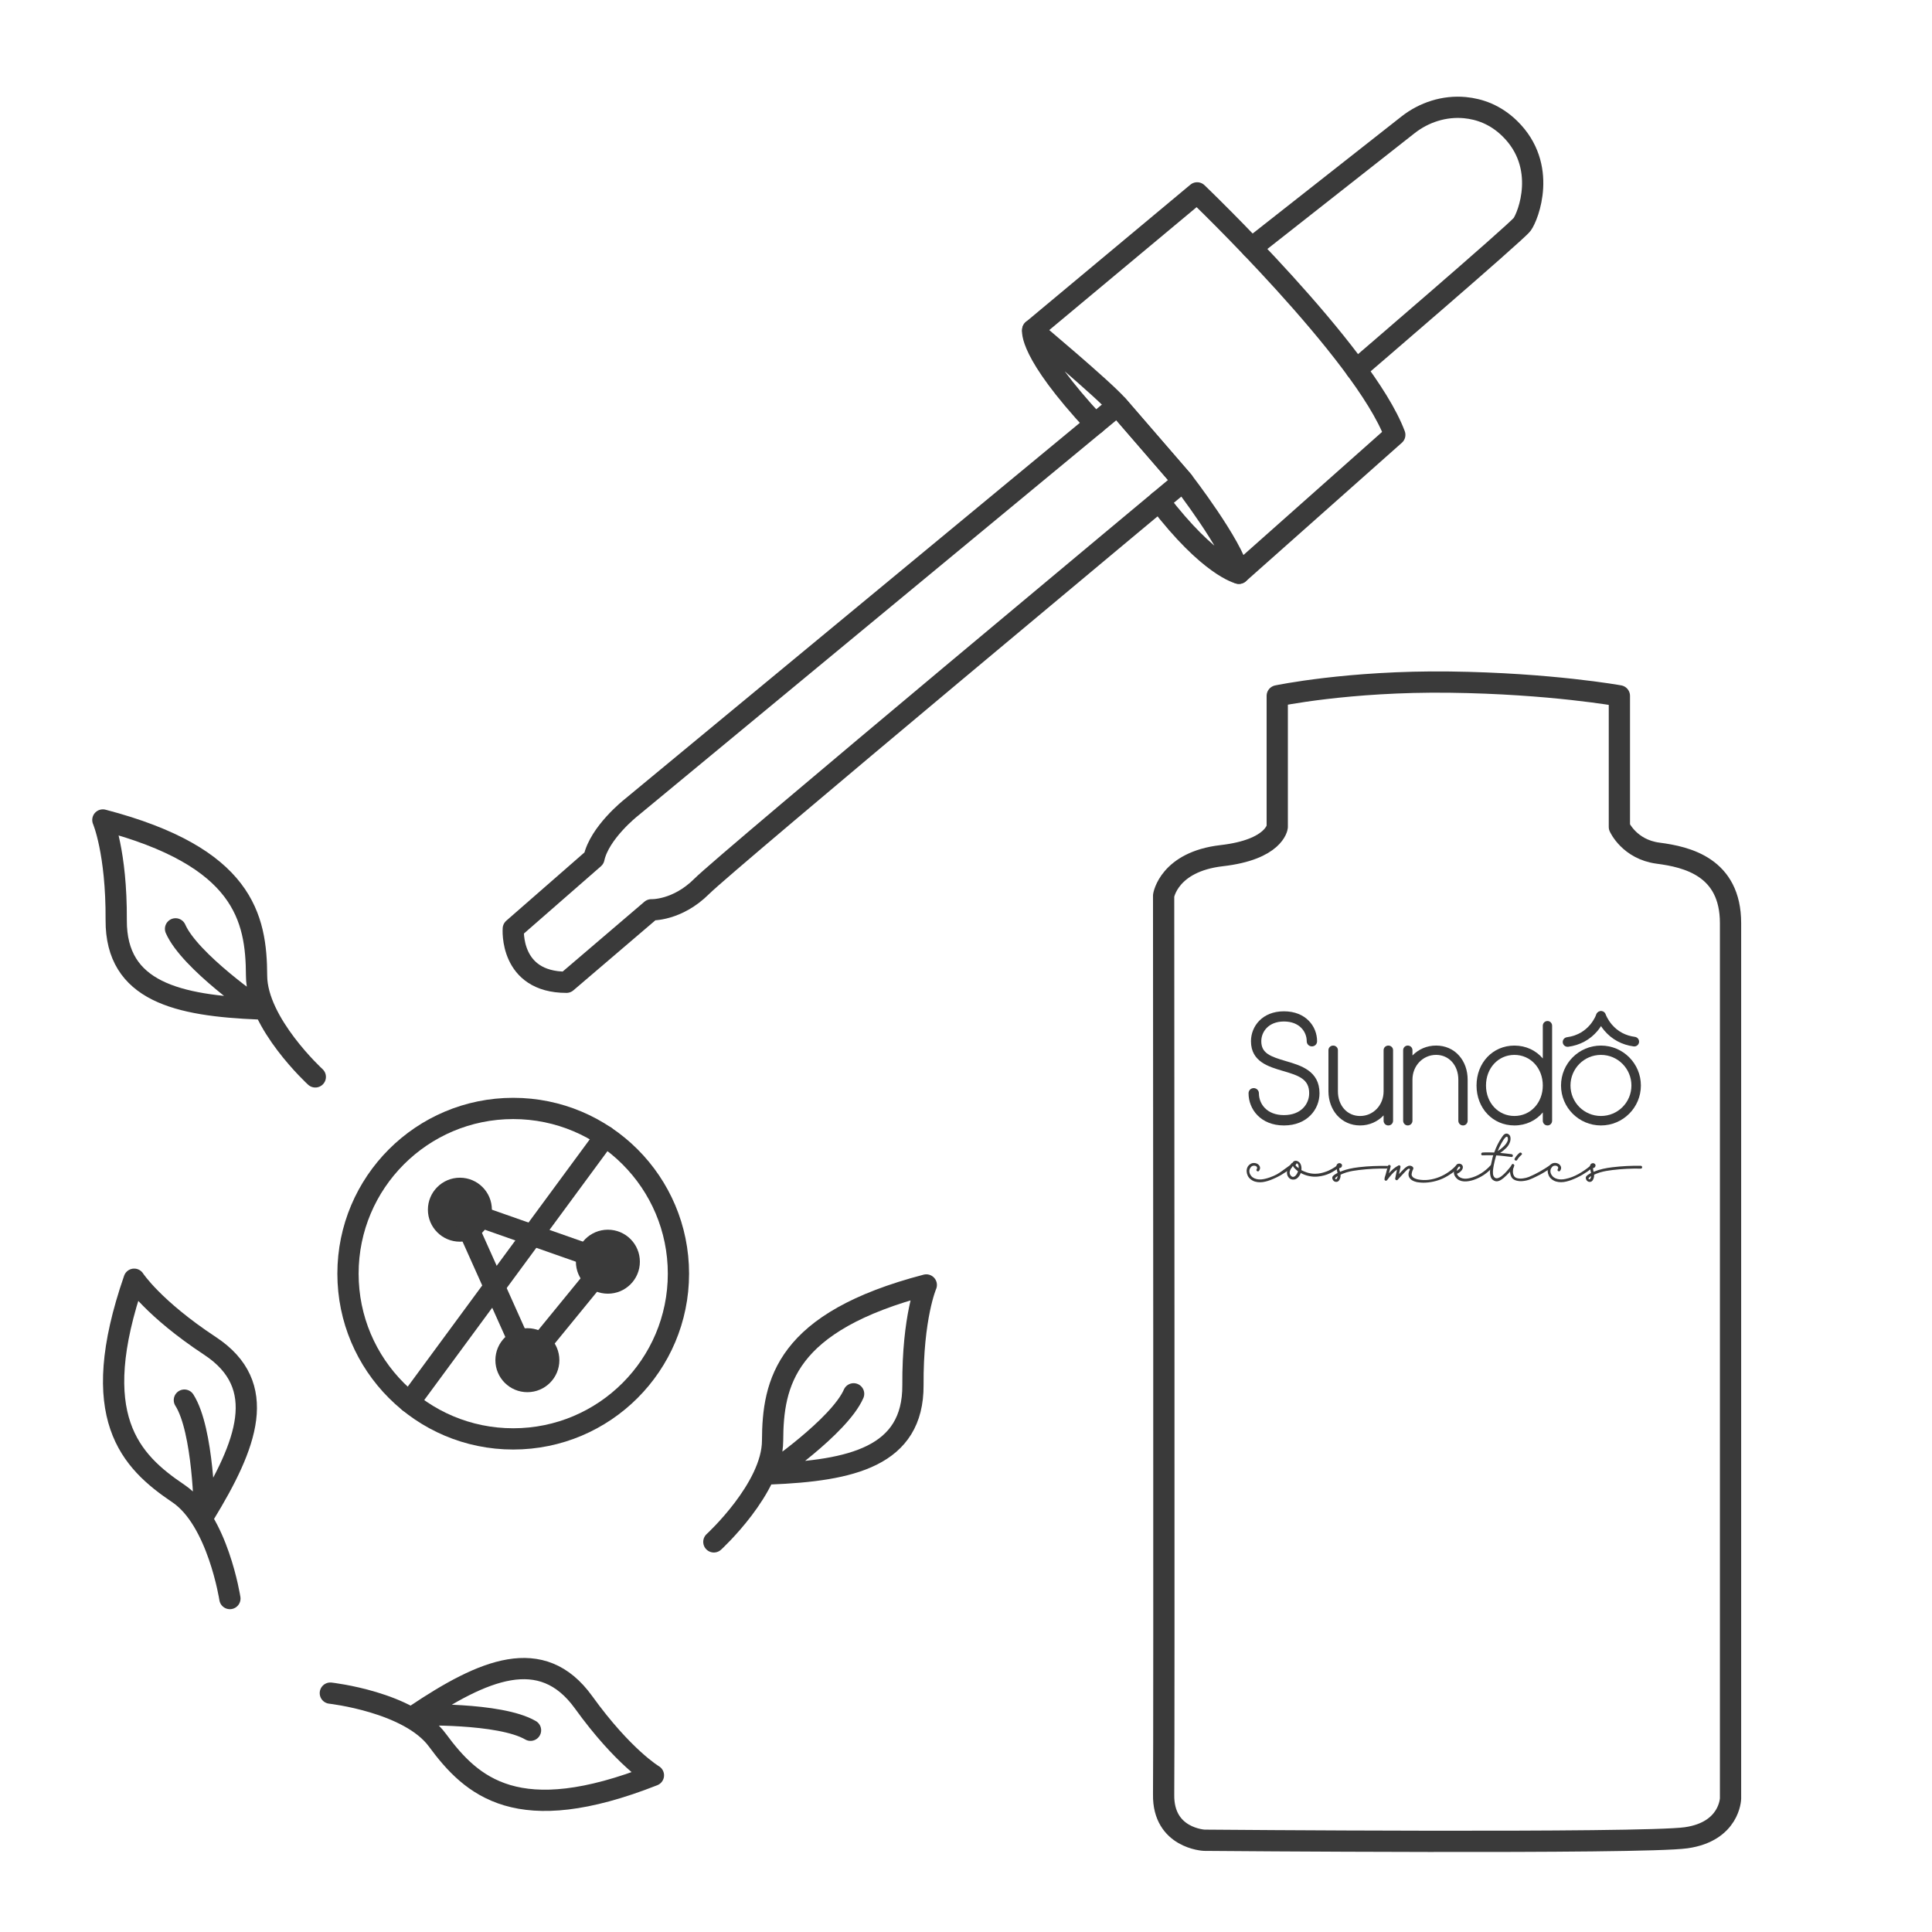 <?xml version="1.0" encoding="utf-8"?>
<!-- Generator: Adobe Illustrator 23.1.0, SVG Export Plug-In . SVG Version: 6.00 Build 0)  -->
<svg version="1.1" id="Capa_1" xmlns="http://www.w3.org/2000/svg" xmlns:xlink="http://www.w3.org/1999/xlink" x="0px" y="0px"
	 viewBox="0 0 1000 1000" style="enable-background:new 0 0 1000 1000;" xml:space="preserve">
<style type="text/css">
	.st0{fill:#F0C7C8;}
	.st1{fill:#B3D5CE;}
	.st2{fill:#FBF3ED;}
	.st3{fill:#F4E384;}
	.st4{fill:#CCDCF2;}
	.st5{fill:#9DBFB7;}
	.st6{fill:none;stroke:#3A3A3A;stroke-width:11;stroke-linecap:round;stroke-linejoin:round;stroke-miterlimit:10;}
	.st7{fill:#3A3A3A;}
	.st8{fill:#393939;}
	.st9{fill:#FFFFFF;}
	.st10{opacity:0.1;}
	.st11{fill:#514D4C;}
	.st12{fill:none;stroke:#FFFFFF;stroke-width:0.25;stroke-miterlimit:10;}
	.st13{fill:#D8C461;}
	.st14{fill:#FFE1CE;}
	.st15{opacity:0.3;}
	.st16{fill:#664A3B;}
	.st17{fill:#FFE8DB;}
	.st18{opacity:0.5;}
	.st19{fill:#B69474;}
	.st20{fill:#FFF1E3;}
	.st21{opacity:0.15;}
	.st22{fill:#F4E69F;}
	.st23{fill:#332835;}
	.st24{fill:#F2DACE;}
	.st25{fill:#A6C0E0;}
	.st26{opacity:0.29;}
	.st27{fill:#514E4A;}
	.st28{fill:#99837A;}
	.st29{fill:#281C2B;}
	.st30{opacity:0.49;}
	.st31{fill:#AA4D53;}
	.st32{fill:#5B2B31;}
	.st33{fill:#E2E2E2;}
	.st34{fill:#B3C9E5;}
	.st35{fill:#FE6383;}
	.st36{fill:#A81B43;}
	.st37{fill:#E4EDF9;}
	.st38{fill:#8DACCE;}
	.st39{fill:#BD2146;}
	.st40{fill:#E2CD61;}
	.st41{fill:#D1B43B;}
	.st42{fill:#0DB0B5;}
	.st43{fill:#096B6B;}
	.st44{fill:#FFF1AE;}
	.st45{fill:#0B8087;}
	.st46{fill:#E5B1B5;}
	.st47{fill:#D18F97;}
	.st48{fill:#F9DCDE;}
	.st49{fill:#E4B0B3;}
	.st50{fill:#E4B0B3;stroke:#E3AFB3;stroke-miterlimit:10;}
	.st51{opacity:0.19;}
	.st52{fill:#EFA777;}
	.st53{fill:#3B323D;}
	.st54{opacity:0.38;}
	.st55{fill:#D6538D;}
	.st56{fill:#995B3F;}
	.st57{fill:#E0BDB6;}
	.st58{fill:none;stroke:#E0BDB6;stroke-width:6;stroke-linecap:round;stroke-miterlimit:10;}
	.st59{fill:#DBA071;}
	.st60{opacity:0.1;fill:#99837A;}
	.st61{opacity:0.03;fill:#99837A;}
	.st62{fill:#EAD468;}
	.st63{fill:#E5AEB3;}
	.st64{fill:#D4E3F4;}
</style>
<g>
	<path class="st6" d="M369.49,798.07c0,0,30.3-27.74,30.4-52.34c0.13-29.94,6.48-61.56,79.56-80.64c0,0-7.12,16.46-6.91,51.84
		c0.21,37.08-31.97,44.27-74.03,45.96c0,0,35.88-24.51,43.32-41.45"/>
	<path class="st6" d="M118.99,827.41c0,0-6.25-40.6-26.65-54.35c-24.83-16.73-47.6-39.57-22.9-110.94c0,0,9.74,15.06,39.28,34.53
		c30.96,20.41,19.07,51.17-2.87,87.09c0,0-0.46-43.45-10.42-59.04"/>
	<path class="st6" d="M170.98,876.36c0,0,40.83,4.53,55.42,24.34c17.76,24.1,41.54,45.89,111.81,18.2c0,0-15.46-9.1-36.15-37.79
		c-21.69-30.07-51.93-16.9-86.89,6.54c0,0,43.43-1.37,59.43,7.93"/>
	<path class="st6" d="M163.2,557.4c0,0-30.3-27.74-30.4-52.34c-0.13-29.94-6.48-61.56-79.56-80.64c0,0,7.12,16.46,6.91,51.84
		c-0.21,37.08,31.97,44.27,74.03,45.96c0,0-35.88-24.51-43.32-41.45"/>
	<path class="st6" d="M661.1,428.03v-67.86c0,0,36.84-7.76,89.19-7.11c52.35,0.65,87.9,7.11,87.9,7.11v67.86
		c0,0,5.17,11.63,20.04,13.57c14.87,1.94,37.49,7.11,37.49,36.19s0,453.08,0,453.08s-0.32,17.12-22.94,20.35
		c-22.62,3.23-249.48,1.29-249.48,1.29s-21.33-0.97-21.01-23.59c0.32-22.62,0-465.35,0-465.35s2.67-17.53,30.06-20.68
		C659.73,439.74,661.1,428.03,661.1,428.03z"/>
	<g>
		<path class="st6" d="M578.43,209.86L326.41,418.24c0,0-16.12,12.76-18.98,25.99l-41.75,36.47c0,0-2.14,27.72,27.53,27.72
			l43.91-37.51c0,0,13.38,0.59,26.16-12.2S612.36,249.1,612.36,249.1L578.43,209.86z"/>
		<path class="st6" d="M599.97,259.42c26.05,34,41.27,37.3,41.27,37.3c-3.31-14.55-28.88-47.62-28.88-47.62
			s-26.79-30.99-33.93-39.25s-43.9-39.03-43.9-39.03s-2.65,11.02,32.34,48.59"/>
		<path class="st6" d="M534.53,170.83l85.11-71c0,0,86.21,82.46,102.3,125.24l-80.7,71.66"/>
		<path class="st6" d="M647.85,128.28l80.88-63.61c8.36-6.58,18.91-9.96,29.5-8.96c7.48,0.71,15.79,3.55,23.23,10.83
			c19.84,19.4,9.48,45.42,6.39,49.61c-3.09,4.19-85.83,75.17-85.83,75.17"/>
	</g>
	<g>
		<circle class="st6" cx="265.64" cy="659.25" r="85.52"/>
		<line class="st6" x1="313.22" y1="588.19" x2="211.93" y2="725.79"/>
		<circle class="st7" cx="238.04" cy="626.14" r="16.56"/>
		<circle class="st7" cx="272.97" cy="704.03" r="16.56"/>
		<circle class="st7" cx="314.64" cy="653.05" r="16.56"/>
		<polygon class="st6" points="238.04,626.14 272.97,704.03 314.64,653.05 		"/>
	</g>
	<g>
		<g>
			<g>
				<path class="st7" d="M664.58,582.53c-12.05,0-18.33-8.37-18.33-16.65c0-1.51,1.17-2.68,2.68-2.68c1.42,0,2.68,1.17,2.68,2.68
					c0,5.44,4.02,11.3,12.97,11.3s13.05-5.86,13.05-11.3c0-7.28-5.19-9.12-13.56-11.55c-7.36-2.18-16.57-4.77-16.57-15.4
					c0-7.7,5.86-15.48,17.07-15.48c11.3,0,17.15,7.78,17.15,15.48c0,1.51-1.17,2.68-2.68,2.68s-2.68-1.17-2.68-2.68
					c0-4.85-3.68-10.21-11.8-10.21c-8.03,0-11.72,5.36-11.72,10.21c0,6.28,4.77,7.95,12.72,10.29c7.7,2.26,17.41,5.02,17.41,16.65
					C682.99,574.16,676.63,582.53,664.58,582.53z"/>
				<path class="st7" d="M721.05,543.56v36.52c0,1.38-1.07,2.45-2.45,2.45c-1.38,0-2.45-1.07-2.45-2.45v-2.76
					c-3.06,3.22-7.35,5.21-12.17,5.21c-4.75,0-8.96-1.92-11.94-5.28c-2.83-3.22-4.44-7.66-4.44-12.4v-21.29
					c0-1.3,1.07-2.37,2.45-2.37c1.38,0,2.45,1.07,2.45,2.37v21.29c0,7.43,4.82,12.79,11.48,12.79c6.81,0,12.17-5.59,12.17-12.79
					v-0.31c0-0.07,0-0.15,0-0.23v-20.75c0-1.3,1.07-2.37,2.45-2.37C719.98,541.18,721.05,542.26,721.05,543.56z"/>
				<path class="st7" d="M759.65,558.79v21.29c0,1.38-1.07,2.45-2.37,2.45c-1.38,0-2.45-1.07-2.45-2.45v-21.29
					c0-7.35-4.82-12.79-11.49-12.79c-6.89,0-12.25,5.67-12.25,12.79v0.38c0,0.08,0,0.15,0,0.23v20.67c0,1.38-1.07,2.45-2.45,2.45
					c-1.3,0-2.37-1.07-2.37-2.45v-36.52c0-1.3,1.07-2.37,2.37-2.37c1.38,0,2.45,1.07,2.45,2.37v2.76c3.14-3.22,7.43-5.13,12.25-5.13
					c4.67,0,8.96,1.84,11.94,5.28C758.12,549.68,759.65,554.05,759.65,558.79z"/>
				<path class="st7" d="M803.37,530.92v49.16c0,1.38-1.07,2.45-2.37,2.45c-1.38,0-2.45-1.07-2.45-2.45v-4.29
					c-3.52,4.21-8.73,6.74-14.7,6.74c-11.18,0-19.6-8.88-19.6-20.67s8.42-20.67,19.6-20.67c5.97,0,11.18,2.52,14.7,6.66v-16.92
					c0-1.38,1.07-2.45,2.45-2.45C802.3,528.47,803.37,529.55,803.37,530.92z M798.55,561.86c0-9.03-6.36-15.85-14.7-15.85
					s-14.7,6.82-14.7,15.85c0,8.96,6.35,15.77,14.7,15.77S798.55,570.81,798.55,561.86z"/>
				<path class="st7" d="M828.65,582.53c-11.41,0-20.67-9.27-20.67-20.67c0-11.41,9.26-20.67,20.67-20.67s20.67,9.26,20.67,20.67
					C849.32,573.26,840.06,582.53,828.65,582.53z M828.65,546.01c-8.73,0-15.77,7.12-15.77,15.85c0,8.73,7.04,15.77,15.77,15.77
					s15.77-7.04,15.77-15.77C844.42,553.13,837.38,546.01,828.65,546.01z"/>
			</g>
			<path class="st7" d="M845.9,541.64c-0.11,0-0.22-0.01-0.33-0.02c-6.07-0.8-11.32-3.64-15.17-8.2c-2.9-3.44-4.01-6.7-4.05-6.84
				c-0.43-1.31,0.27-2.71,1.58-3.15c1.3-0.43,2.71,0.27,3.15,1.58c0.01,0.02,0.91,2.61,3.26,5.34c3.06,3.56,7.06,5.69,11.88,6.33
				c1.36,0.18,2.32,1.43,2.14,2.79C848.2,540.73,847.13,541.64,845.9,541.64z"/>
			<path class="st7" d="M811.36,541.82c-1.23,0-2.3-0.91-2.47-2.16c-0.18-1.36,0.78-2.61,2.14-2.79
				c11.65-1.54,15.11-11.57,15.14-11.67c0.43-1.31,1.84-2.01,3.15-1.58c1.31,0.43,2.01,1.84,1.58,3.15
				c-0.05,0.14-1.15,3.39-4.05,6.84c-3.85,4.56-9.09,7.4-15.16,8.2C811.58,541.81,811.47,541.82,811.36,541.82z"/>
		</g>
		<g>
			<path class="st7" d="M668.03,603.11c0.05,0.05,0.1,0.27,0.3,0.49c0.04,0.04,0.11,0.11,0.17,0.23c0.04,0.07,0.06,0.15,0.08,0.23
				c0.03,0.18-0.05,0.35-0.24,0.51c-1.65,1.32-3.36,2.5-5.13,3.53c-1.77,1.03-3.63,1.92-5.56,2.66c-0.84,0.32-1.72,0.6-2.64,0.82
				c-0.92,0.23-1.84,0.35-2.76,0.36c-0.92,0.02-1.81-0.11-2.69-0.36c-0.87-0.26-1.68-0.71-2.42-1.35c-0.58-0.48-1.03-1.08-1.35-1.79
				c-0.32-0.71-0.5-1.43-0.53-2.15c-0.03-0.73,0.1-1.43,0.41-2.1c0.31-0.68,0.81-1.24,1.52-1.69c0.58-0.39,1.23-0.56,1.96-0.53
				c0.73,0.03,1.35,0.23,1.89,0.58c0.53,0.36,0.9,0.83,1.09,1.43c0.19,0.6,0.05,1.27-0.44,2.01c-0.13,0.19-0.29,0.3-0.48,0.31
				c-0.19,0.02-0.36-0.02-0.51-0.1c-0.15-0.08-0.26-0.21-0.34-0.39c-0.08-0.18-0.06-0.36,0.07-0.56c0.23-0.32,0.31-0.62,0.24-0.9
				c-0.07-0.27-0.2-0.49-0.41-0.65c-0.21-0.16-0.47-0.27-0.77-0.31c-0.31-0.05-0.6-0.04-0.9,0.02c-0.52,0.1-0.94,0.39-1.26,0.87
				c-0.45,0.55-0.68,1.17-0.68,1.86c0,0.69,0.18,1.33,0.53,1.91c0.35,0.61,0.81,1.1,1.35,1.45c0.55,0.36,1.14,0.61,1.79,0.77
				c0.64,0.16,1.31,0.23,1.98,0.22c0.39-0.01,1.1-0.03,1.98-0.22c3.94-0.83,6.89-2.59,6.89-2.59
				C664.3,605.84,667.73,602.79,668.03,603.11z"/>
			<path class="st7" d="M680.74,607.54c2.1-0.01,3.82-0.52,4.72-0.8c1.6-0.49,2.51-0.95,3.75-1.6c1.11-0.58,2.23-1.34,3.36-2.27
				c0.16-0.16,0.34-0.23,0.53-0.19c0.19,0.03,0.35,0.11,0.48,0.24c0.13,0.13,0.21,0.28,0.24,0.46c0.03,0.18-0.05,0.35-0.24,0.51
				c-1.68,1.42-3.44,2.56-5.3,3.44c-1.86,0.87-3.9,1.42-6.12,1.65c-1.45,0.16-2.96,0.08-4.52-0.24c-1.57-0.32-3.02-0.85-4.38-1.6
				c-0.36,1-0.9,1.85-1.65,2.54c-0.74,0.69-1.63,0.98-2.66,0.85c-0.81-0.1-1.46-0.46-1.96-1.09c-0.5-0.63-0.78-1.33-0.85-2.1
				c-0.1-1.03,0.11-1.98,0.63-2.83c0.52-0.85,1.1-1.65,1.74-2.4c0.13-0.16,0.31-0.24,0.53-0.24c0.03-0.16,0.15-0.34,0.34-0.53
				c0.29-0.29,0.61-0.46,0.97-0.51c0.35-0.05,0.7-0.02,1.04,0.1c0.34,0.11,0.66,0.3,0.97,0.56c0.31,0.26,0.54,0.53,0.7,0.82
				c0.32,0.57,0.43,1.07,0.51,1.55c0.07,0.42,0.12,1.04,0.02,1.79C675.1,606.47,677.61,607.56,680.74,607.54z M670.75,605.34
				c-0.26-0.23-0.53-0.5-0.82-0.82c-0.29-0.32-0.53-0.66-0.73-1.02c-0.29,0.36-0.57,0.74-0.85,1.16c-0.27,0.42-0.49,0.85-0.65,1.28
				c-0.16,0.44-0.22,0.88-0.17,1.33c0.05,0.45,0.25,0.87,0.6,1.26c0.42,0.45,0.82,0.66,1.21,0.63c0.39-0.03,0.74-0.19,1.06-0.48
				c0.32-0.29,0.61-0.66,0.87-1.11c0.26-0.45,0.45-0.89,0.58-1.31c-0.19-0.16-0.39-0.31-0.58-0.46
				C671.09,605.66,670.91,605.5,670.75,605.34z M672.15,604.66c0.03-0.35,0.04-0.45,0.04-0.8c0-0.36-0.04-0.77-0.4-1.3
				c-0.42-0.61-0.67-0.45-1,0.11c-0.25,0.42-0.31,0.67,0.11,0.96"/>
			<path class="st7" d="M718.07,604.86c-4.9-0.1-9.77,0.15-14.61,0.73c-1.13,0.13-2.23,0.29-3.31,0.48
				c-1.08,0.19-2.17,0.45-3.27,0.77c-0.13,0.07-0.49,0.19-1.09,0.39c-0.6,0.19-1.23,0.45-1.91,0.77c0,0.19,0,0.38,0,0.56
				c0,0.18-0.02,0.36-0.05,0.56c-0.06,0.52-0.26,1.06-0.58,1.62c-0.32,0.56-0.77,0.9-1.35,0.99c-0.48,0.06-0.93-0.03-1.33-0.29
				c-0.4-0.26-0.68-0.61-0.85-1.06c-0.26-0.71-0.17-1.28,0.27-1.72c0.44-0.44,0.93-0.8,1.48-1.09l0.82-0.44
				c-0.06-0.35-0.14-0.7-0.22-1.04c-0.08-0.34-0.15-0.68-0.22-1.04c-0.04-0.15-0.08-0.33-0.1-0.53c-0.02-0.22-0.02-0.42,0-0.58
				c-0.02-0.1-0.12-0.83,0.39-1.38c0.29-0.32,0.65-0.43,0.77-0.46c0.12-0.03,0.37-0.09,0.68-0.03c0.22,0.05,0.43,0.15,0.63,0.32
				c0.39,0.32,0.5,0.74,0.34,1.26c-0.04,0.14-0.18,0.48-0.51,0.7c-0.35,0.23-0.58,0.12-0.75,0.27c-0.19,0.17-0.23,0.63,0.34,1.89
				c0.73-0.31,1.72-0.68,2.91-1.04c0.45-0.13,1.05-0.3,1.86-0.49c1.63-0.37,3.31-0.65,5.06-0.85c4.84-0.58,10.35-0.74,15.26-0.64
				 M691.18,610.22c0.16,0.19,0.34,0.17,0.47,0.11c0.13-0.06,0.24-0.19,0.34-0.36c0.1-0.18,0.18-0.38,0.24-0.6
				c0.07-0.23,0.11-0.44,0.15-0.63c-0.45,0.26-0.81,0.52-1.06,0.77C691.05,609.76,690.99,610.06,691.18,610.22z"/>
			<path class="st7" d="M751.31,607.37c-0.71,0.53-2.92,1.9-4.5,2.61c-1.58,0.71-3.23,1.25-4.94,1.62
				c-1.71,0.37-3.44,0.56-5.18,0.56c-0.74,0-1.52-0.06-2.35-0.17c-0.82-0.11-1.08-0.08-2.4-0.56c-2.95-1.12-2.88-3.35-2.88-3.35
				c-0.18-1.07,0.68-2.74,0.68-2.74c0.08-0.23-0.06-0.37-0.41-0.44c-0.23-0.03-0.5,0.1-0.82,0.39c-0.32,0.29-0.56,0.52-0.73,0.68
				c-0.74,0.74-1.47,1.52-2.18,2.32c-0.71,0.81-1.44,1.6-2.18,2.37c-0.26,0.26-0.55,0.29-0.87,0.1c-0.32-0.19-0.45-0.47-0.39-0.82
				l0.92-4.55c-1,0.71-1.9,1.52-2.71,2.44c-0.81,0.92-1.58,1.88-2.32,2.88c0,0.03-0.03,0.08-0.1,0.15
				c-0.16,0.16-0.33,0.25-0.51,0.27c-0.18,0.02-0.34-0.02-0.48-0.1s-0.25-0.19-0.31-0.34c-0.06-0.15-0.06-0.3,0-0.46
				c-0.03-0.35,0.04-0.77,0.22-1.26c0.18-0.48,0.3-0.85,0.36-1.11l1.16-4.35c0.07-0.23,0.19-0.38,0.36-0.46
				c0.18-0.08,0.35-0.1,0.53-0.05c0.18,0.05,0.32,0.15,0.44,0.31c0.11,0.16,0.14,0.36,0.07,0.58l-0.87,3.29
				c0,0.03-0.01,0.06-0.02,0.07c-0.02,0.02-0.02,0.04-0.02,0.07c0.71-0.84,1.47-1.6,2.27-2.27c0.81-0.68,1.69-1.27,2.66-1.79
				c0.29-0.16,0.56-0.15,0.8,0.05c0.24,0.19,0.33,0.45,0.27,0.77l-0.77,3.63c0.45-0.48,0.9-0.95,1.33-1.4
				c0.44-0.45,0.88-0.9,1.33-1.35c0.45-0.45,0.99-0.86,1.62-1.23c0.63-0.37,1.28-0.46,1.96-0.27c0.58,0.16,1.18,0.64,1.21,1.17
				c0.03,0.53-0.33,0.89-0.49,1.35c-0.19,0.55-0.36,1.26-0.41,1.76c-0.05,0.5,0.11,0.91,0.53,1.42c0.35,0.42,0.84,0.65,1.33,0.86
				c0.48,0.21,0.98,0.36,1.5,0.46c1.84,0.36,3.69,0.41,5.56,0.17c1.87-0.24,3.68-0.72,5.44-1.43c1.76-0.71,3.41-1.62,4.96-2.73
				c1.55-1.11,2.92-2.35,4.11-3.7c0.16-0.16,0.33-0.23,0.51-0.22c0.18,0.02,0.33,0.09,0.46,0.22c0.13,0.13,0.21,0.29,0.24,0.48
				C755.32,603.26,752.91,606.48,751.31,607.37z"/>
			<path class="st7" d="M754.11,607.57c0.03,0.08,0.06,0.16,0.1,0.24c0.29,0.61,0.68,1.08,1.16,1.4c0.48,0.32,1.02,0.56,1.6,0.7
				c0.58,0.15,1.19,0.2,1.81,0.17c0.63-0.03,1.22-0.11,1.77-0.24c2.13-0.48,4.12-1.31,5.98-2.47c1.85-1.16,3.51-2.55,4.96-4.16
				c0.16-0.19,0.33-0.27,0.51-0.24c0.18,0.03,0.33,0.11,0.46,0.24c0.13,0.13,0.21,0.29,0.24,0.48c0.03,0.19-0.03,0.37-0.19,0.53
				c-2.65,3-5.87,5.16-9.68,6.48c-0.77,0.26-1.6,0.47-2.47,0.63c-0.87,0.16-1.73,0.22-2.59,0.17c-0.86-0.05-1.66-0.25-2.42-0.6
				c-0.76-0.35-1.41-0.9-1.96-1.65c-0.55-0.74-0.84-1.52-0.87-2.32c-0.03-0.81,0.13-1.63,0.48-2.47c0.23-0.52,0.53-1.02,0.92-1.5
				c0.39-0.48,0.9-0.69,1.55-0.63c0.52,0.07,0.94,0.28,1.28,0.65c0.34,0.37,0.48,0.83,0.41,1.38c-0.01,0.12-0.05,0.38-0.19,0.72
				c-0.13,0.3-0.35,0.69-0.88,1.2C755.45,606.9,754.73,607.3,754.11,607.57z M755.55,603.87c-0.03-0.03-0.11-0.09-0.22-0.1
				c-0.17-0.02-0.35,0.13-0.63,0.51c-0.18,0.25-0.63,1.06-0.73,1.74c0.15-0.1,0.35-0.23,0.58-0.39c1.04-0.71,1.17-0.89,1.21-1.1
				C755.79,604.32,755.74,604.03,755.55,603.87z"/>
			<path class="st7" d="M767.32,597.99c-0.23,0-0.39-0.07-0.51-0.22c-0.11-0.15-0.16-0.31-0.15-0.48c0.02-0.18,0.09-0.35,0.22-0.51
				c0.13-0.16,0.31-0.24,0.53-0.24c1.03-0.06,2.04-0.09,3.02-0.07c0.98,0.02,1.98,0.04,2.98,0.07c0.48-1.42,1.06-2.79,1.72-4.11
				c0.66-1.32,1.41-2.6,2.25-3.82c0.19-0.29,0.39-0.57,0.6-0.85c0.21-0.27,0.45-0.5,0.73-0.68c0.27-0.18,0.56-0.29,0.87-0.34
				c0.31-0.05,0.65,0.02,1.04,0.22c0.64,0.36,1.03,0.88,1.16,1.57c0.13,0.69,0.11,1.36-0.05,2.01c-0.36,1.35-1.03,2.54-2.03,3.56
				c-1,1.02-2.08,1.9-3.24,2.64c1.03,0.1,2.03,0.2,3,0.31c0.97,0.11,1.95,0.23,2.95,0.36c0.23,0.03,0.39,0.14,0.51,0.31
				c0.11,0.18,0.16,0.36,0.15,0.53c-0.02,0.18-0.09,0.33-0.22,0.46c-0.13,0.13-0.31,0.18-0.53,0.15c-1.32-0.16-2.63-0.32-3.92-0.48
				c-1.29-0.16-2.61-0.27-3.97-0.34c-0.26,0.84-0.49,1.69-0.7,2.54c-0.21,0.86-0.4,1.7-0.56,2.54c-0.07,0.45-0.15,0.93-0.24,1.43
				c-0.1,0.5-0.16,1.01-0.19,1.52c-0.03,0.52-0.02,1.02,0.02,1.52c0.05,0.5,0.19,0.94,0.41,1.33c0.35,0.58,0.79,0.9,1.31,0.94
				c0.52,0.05,1.06-0.08,1.65-0.39c0.58-0.31,1.19-0.74,1.81-1.31c0.63-0.56,1.22-1.14,1.77-1.74c0.55-0.6,1.03-1.16,1.45-1.69
				c0.42-0.53,0.74-0.94,0.97-1.23c0.13-0.19,0.29-0.29,0.48-0.29c0.19,0,0.36,0.05,0.51,0.15c0.15,0.1,0.25,0.23,0.31,0.41
				c0.06,0.18,0.03,0.36-0.1,0.56c-0.74,0.97-1.53,1.9-2.37,2.81c-0.84,0.9-1.73,1.76-2.66,2.56c-0.36,0.29-0.72,0.56-1.09,0.82
				c-0.37,0.26-0.77,0.48-1.19,0.65c-0.42,0.18-0.85,0.27-1.28,0.29c-0.44,0.02-0.88-0.09-1.33-0.31c-0.9-0.42-1.5-1.07-1.79-1.96
				c-0.29-0.89-0.42-1.85-0.39-2.88c0.03-1.03,0.17-2.06,0.41-3.07c0.24-1.02,0.44-1.89,0.6-2.64c0.1-0.45,0.19-0.9,0.29-1.33
				c0.1-0.44,0.23-0.88,0.39-1.33c-0.94,0-1.86,0-2.78,0C769.23,597.94,768.29,597.95,767.32,597.99z M776.86,592.23
				c-0.29,0.58-0.57,1.16-0.85,1.74c-0.27,0.58-0.54,1.19-0.8,1.84c0.87-0.55,1.73-1.19,2.56-1.94c0.29-0.26,0.61-0.57,0.97-0.94
				c0.35-0.37,0.68-0.77,0.97-1.21c0.29-0.44,0.52-0.89,0.68-1.35c0.16-0.47,0.18-0.93,0.05-1.38c-0.1-0.42-0.24-0.64-0.44-0.65
				c-0.19-0.02-0.4,0.07-0.63,0.24c-0.23,0.18-0.44,0.4-0.63,0.65c-0.19,0.26-0.34,0.45-0.44,0.58c-0.26,0.39-0.5,0.78-0.73,1.19
				C777.35,591.4,777.11,591.81,776.86,592.23z"/>
			<path class="st7" d="M782.47,602.82c0.1-0.19,0.23-0.31,0.41-0.34c0.18-0.03,0.35,0,0.51,0.1c0.16,0.1,0.28,0.23,0.36,0.41
				c0.08,0.18,0.07,0.36-0.02,0.56c-0.26,0.48-0.44,1.05-0.56,1.69c-0.11,0.65-0.13,1.27-0.05,1.89c0.08,0.61,0.28,1.16,0.6,1.64
				c0.32,0.48,0.81,0.82,1.45,1.02c0.94,0.26,1.98,0.31,3.15,0.15c1.16-0.16,2.18-0.42,3.05-0.77c1.9-0.81,3.73-1.7,5.49-2.69
				c1.76-0.98,3.49-2.06,5.2-3.22c0.19-0.13,0.38-0.16,0.56-0.1c0.18,0.07,0.31,0.18,0.39,0.34c0.08,0.16,0.11,0.34,0.1,0.53
				c-0.02,0.19-0.12,0.36-0.31,0.48c-1.23,0.84-2.46,1.63-3.7,2.37c-1.24,0.74-2.54,1.44-3.9,2.08c-1.13,0.58-2.25,1.09-3.36,1.52
				c-1.11,0.44-2.36,0.72-3.75,0.85c-0.52,0.06-1.06,0.07-1.62,0.02c-0.56-0.05-1.11-0.15-1.65-0.29c-0.53-0.15-1.02-0.37-1.48-0.68
				c-0.45-0.31-0.81-0.7-1.06-1.19c-0.52-1.03-0.74-2.1-0.68-3.22C781.66,604.88,781.95,603.82,782.47,602.82z M785.27,600.41
				c-0.13,0.19-0.29,0.3-0.48,0.31c-0.19,0.02-0.36-0.02-0.51-0.1c-0.15-0.08-0.26-0.21-0.34-0.39c-0.08-0.18-0.06-0.36,0.07-0.56
				c0.61-1.1,1.43-2.08,2.47-2.95c0.19-0.13,0.39-0.18,0.58-0.15c0.19,0.03,0.35,0.11,0.48,0.24c0.13,0.13,0.2,0.28,0.22,0.46
				c0.02,0.18-0.07,0.35-0.27,0.51C786.56,598.57,785.82,599.44,785.27,600.41z"/>
			<path class="st7" d="M807.53,605.97c-0.13,0.19-0.29,0.3-0.48,0.31c-0.19,0.02-0.36-0.02-0.51-0.1
				c-0.15-0.08-0.26-0.21-0.34-0.39c-0.08-0.18-0.06-0.36,0.07-0.56c0.23-0.32,0.31-0.62,0.24-0.9c-0.06-0.27-0.2-0.49-0.41-0.65
				c-0.21-0.16-0.47-0.27-0.77-0.31c-0.31-0.05-0.6-0.04-0.9,0.02c-0.52,0.1-0.94,0.39-1.26,0.87c-0.45,0.55-0.68,1.17-0.68,1.86
				c0,0.69,0.18,1.33,0.53,1.91c0.35,0.61,0.81,1.1,1.35,1.45c0.55,0.36,1.14,0.61,1.79,0.77c0.65,0.16,1.31,0.23,1.98,0.22
				c0.68-0.02,1.34-0.09,1.98-0.22c2.39-0.48,4.69-1.35,6.9-2.59c2.21-1.24,4.23-2.64,6.07-4.19c0.19-0.13,0.39-0.18,0.58-0.15
				c0.19,0.03,0.35,0.11,0.48,0.24c0.13,0.13,0.21,0.28,0.24,0.46c0.03,0.18-0.05,0.35-0.24,0.51c-1.65,1.32-3.36,2.5-5.13,3.53
				c-1.77,1.03-3.63,1.92-5.56,2.66c-0.84,0.32-1.72,0.6-2.64,0.82c-0.92,0.23-1.84,0.35-2.76,0.36c-0.92,0.02-1.81-0.11-2.69-0.36
				c-0.87-0.26-1.68-0.71-2.42-1.35c-0.58-0.48-1.03-1.08-1.35-1.79c-0.32-0.71-0.5-1.43-0.53-2.15c-0.03-0.73,0.11-1.43,0.41-2.1
				c0.31-0.68,0.81-1.24,1.52-1.69c0.58-0.39,1.23-0.56,1.96-0.53c0.73,0.03,1.35,0.23,1.89,0.58c0.53,0.36,0.9,0.83,1.09,1.43
				C808.16,604.56,808.01,605.23,807.53,605.97z"/>
			<path class="st7" d="M825.77,603.65c-0.1,0.32-0.27,0.56-0.51,0.7c-0.24,0.15-0.49,0.23-0.75,0.27l0.15,1.02
				c0.03,0.16,0.06,0.31,0.07,0.44c0.02,0.13,0.06,0.27,0.12,0.44c1.55-0.65,3.14-1.15,4.77-1.52c1.63-0.37,3.31-0.65,5.06-0.85
				c4.84-0.58,9.71-0.82,14.61-0.73c0.23,0,0.39,0.08,0.51,0.24c0.11,0.16,0.17,0.33,0.17,0.51c0,0.18-0.06,0.34-0.17,0.48
				c-0.11,0.15-0.28,0.22-0.51,0.22c-4.9-0.1-9.77,0.15-14.61,0.73c-1.13,0.13-2.23,0.29-3.31,0.48c-1.08,0.19-2.17,0.45-3.27,0.77
				c-0.13,0.07-0.49,0.19-1.09,0.39c-0.6,0.19-1.23,0.45-1.91,0.77c0,0.19,0,0.38,0,0.56c0,0.18-0.02,0.36-0.05,0.56
				c-0.06,0.52-0.26,1.06-0.58,1.62c-0.32,0.56-0.77,0.9-1.35,0.99c-0.48,0.06-0.93-0.03-1.33-0.29c-0.4-0.26-0.68-0.61-0.85-1.06
				c-0.26-0.71-0.17-1.28,0.27-1.72c0.44-0.44,0.93-0.8,1.48-1.09l0.82-0.44c-0.06-0.35-0.14-0.7-0.22-1.04
				c-0.08-0.34-0.15-0.68-0.22-1.04c-0.06-0.16-0.1-0.34-0.1-0.53c0-0.19,0-0.39,0-0.58c-0.1-0.16-0.08-0.37,0.05-0.63
				c0.07-0.29,0.18-0.54,0.34-0.75c0.16-0.21,0.42-0.36,0.77-0.46c0.48-0.13,0.92-0.03,1.31,0.29
				C825.82,602.71,825.93,603.13,825.77,603.65z M822.29,610.22c0.21,0.27,0.45,0.17,0.58,0.11c0.13-0.06,0.24-0.19,0.34-0.36
				c0.1-0.18,0.18-0.38,0.24-0.6c0.07-0.23,0.11-0.44,0.15-0.63c-0.45,0.26-0.81,0.52-1.06,0.77
				C822.27,609.76,822.08,609.95,822.29,610.22z"/>
		</g>
	</g>
</g>
</svg>
